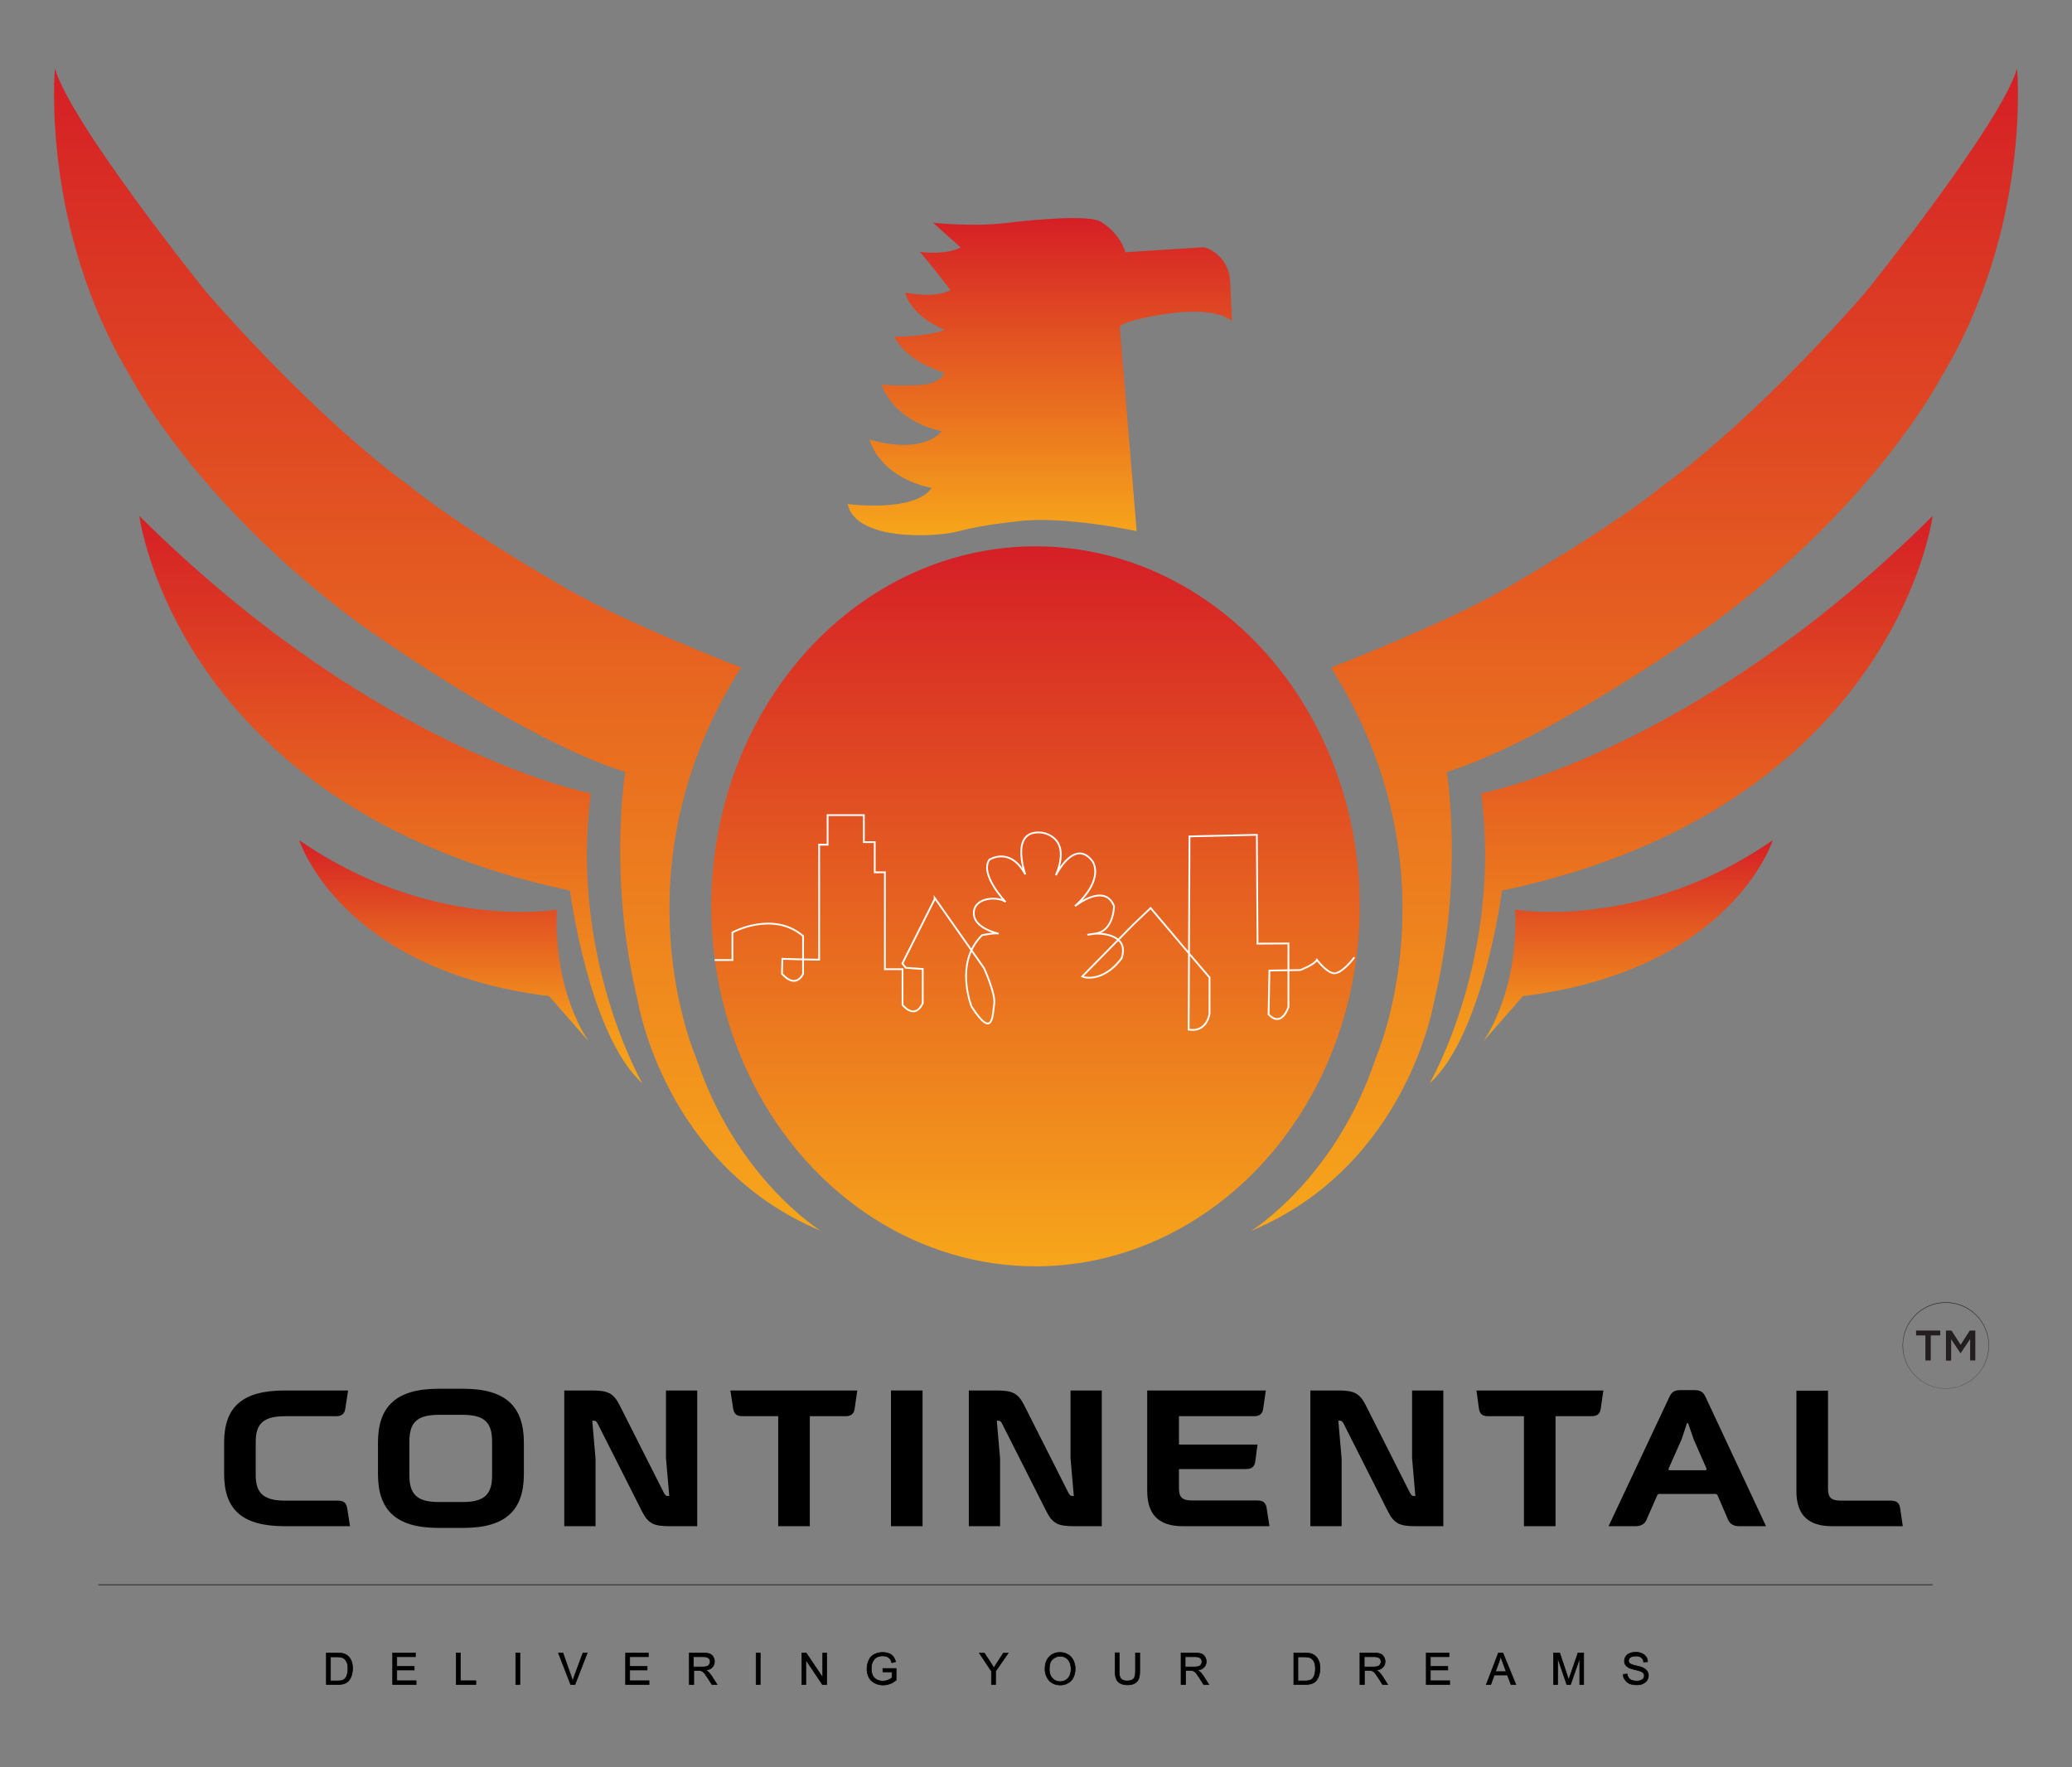 <?xml version="1.0" encoding="utf-8"?>
<!-- Generator: Adobe Illustrator 25.4.1, SVG Export Plug-In . SVG Version: 6.00 Build 0)  -->
<svg version="1.1" id="Layer_1" xmlns="http://www.w3.org/2000/svg" xmlns:xlink="http://www.w3.org/1999/xlink" x="0px" y="0px"
	 viewBox="0 0 1200 1023.4" style="enable-background:new 0 0 1200 1023.4;" xml:space="preserve">
<rect x="0" y="0" width="1200" height="1023.4" fill="#808080" stroke="none"/>
<style type="text/css">
	.st0{fill:url(#SVGID_1_);}
	.st1{fill:url(#SVGID_00000121959464782737707970000007969321986570722700_);}
	.st2{fill:url(#SVGID_00000094616638668028705300000015153053488723866544_);}
	.st3{fill:url(#SVGID_00000013166192476639718210000009399083994252594829_);}
	.st4{fill:url(#SVGID_00000047768447026159379060000018091453132399206333_);}
	.st5{fill:url(#SVGID_00000095331439264078528350000010877672998098270650_);}
	.st6{fill:url(#SVGID_00000114059673681556076570000002753560324656868023_);}
	.st7{fill:url(#SVGID_00000097474674369878980290000016696724695251602344_);}
	.st8{fill:none;stroke:#FFFFFF;stroke-width:1.031;stroke-miterlimit:10;}
	.st9{fill:none;stroke:#000000;stroke-width:0.344;stroke-miterlimit:10;}
	.st10{stroke:#000000;stroke-width:0.35;stroke-miterlimit:10;}
	.st11{fill:#231F20;}
</style>
<g>
	<g>
		<linearGradient id="SVGID_1_" gradientUnits="userSpaceOnUse" x1="946.604" y1="39.541" x2="946.604" y2="712.781">
			<stop  offset="0" style="stop-color:#D51F26"/>
			<stop  offset="1" style="stop-color:#F7A61B"/>
		</linearGradient>
		<path class="st0" d="M770.8,386.6c0,0,71.2-27.2,107.3-49.3c0,0,56.4-32.6,85.2-56.2c0,0,48.8-33.7,117.2-111.9
			c0,0,78.5-97.5,87.7-129.6c0,0,8.5,92.3-43.9,178.7c0,0-37.3,72.7-132.2,142.7c0,0-93.3,67.1-154.2,86.1c0,0,10.1,60.9-7.2,132.2
			c0,0-15.1,95.6-106,133.5c0,0,48.8-30.1,72-99.8C796.6,613,845.4,504,770.8,386.6z"/>
		
			<linearGradient id="SVGID_00000079487478259392276520000017027294902055193226_" gradientUnits="userSpaceOnUse" x1="973.677" y1="298.757" x2="973.677" y2="627.361">
			<stop  offset="0" style="stop-color:#D51F26"/>
			<stop  offset="1" style="stop-color:#F7A61B"/>
		</linearGradient>
		<path style="fill:url(#SVGID_00000079487478259392276520000017027294902055193226_);" d="M857.8,459.5c0,0,123.1-23.2,261.5-160.7
			c0,0-21.6,168.9-249.4,217c0,0-10.8,83.4-41.9,111.6C828,627.4,870.3,554.4,857.8,459.5z"/>
		
			<linearGradient id="SVGID_00000101079378830216179410000009636576854902846857_" gradientUnits="userSpaceOnUse" x1="942.747" y1="486.622" x2="942.747" y2="603.466">
			<stop  offset="0" style="stop-color:#D51F26"/>
			<stop  offset="1" style="stop-color:#F7A61B"/>
		</linearGradient>
		<path style="fill:url(#SVGID_00000101079378830216179410000009636576854902846857_);" d="M877.5,526.8c0,0,72.6,12.8,149.2-40.2
			c0,0-23.6,75.3-144.7,90.3l-23.2,26.5C858.8,603.5,879.6,575.8,877.5,526.8z"/>
		
			<linearGradient id="SVGID_00000119819152733820206850000002308097323527814568_" gradientUnits="userSpaceOnUse" x1="253.397" y1="39.541" x2="253.397" y2="712.781">
			<stop  offset="0" style="stop-color:#D51F26"/>
			<stop  offset="1" style="stop-color:#F7A61B"/>
		</linearGradient>
		<path style="fill:url(#SVGID_00000119819152733820206850000002308097323527814568_);" d="M429.2,386.6c0,0-71.2-27.2-107.3-49.3
			c0,0-56.4-32.6-85.2-56.2c0,0-48.8-33.7-117.2-111.9c0,0-78.5-97.5-87.7-129.6c0,0-8.5,92.3,43.9,178.7c0,0,37.3,72.7,132.2,142.7
			c0,0,93.3,67.1,154.2,86.1c0,0-10.1,60.9,7.2,132.2c0,0,15.1,95.6,106,133.5c0,0-48.8-30.1-72-99.8
			C403.4,613,354.6,504,429.2,386.6z"/>
		
			<linearGradient id="SVGID_00000032614071499020757140000000316263061078080691_" gradientUnits="userSpaceOnUse" x1="226.323" y1="298.757" x2="226.323" y2="627.361">
			<stop  offset="0" style="stop-color:#D51F26"/>
			<stop  offset="1" style="stop-color:#F7A61B"/>
		</linearGradient>
		<path style="fill:url(#SVGID_00000032614071499020757140000000316263061078080691_);" d="M342.2,459.5c0,0-123.1-23.2-261.5-160.7
			c0,0,21.6,168.9,249.4,217c0,0,10.8,83.4,41.9,111.6C372,627.4,329.7,554.4,342.2,459.5z"/>
		
			<linearGradient id="SVGID_00000064351624873935697160000010078909802163899034_" gradientUnits="userSpaceOnUse" x1="257.252" y1="486.622" x2="257.252" y2="603.466">
			<stop  offset="0" style="stop-color:#D51F26"/>
			<stop  offset="1" style="stop-color:#F7A61B"/>
		</linearGradient>
		<path style="fill:url(#SVGID_00000064351624873935697160000010078909802163899034_);" d="M322.5,526.8c0,0-72.6,12.8-149.2-40.2
			c0,0,23.6,75.3,144.7,90.3l23.2,26.5C341.2,603.5,320.4,575.8,322.5,526.8z"/>
		
			<linearGradient id="SVGID_00000158720608173713518830000008383835439000392833_" gradientUnits="userSpaceOnUse" x1="599.66" y1="316.431" x2="599.66" y2="733.447">
			<stop  offset="0" style="stop-color:#D51F26"/>
			<stop  offset="1" style="stop-color:#F7A61B"/>
		</linearGradient>
		
			<ellipse style="fill:url(#SVGID_00000158720608173713518830000008383835439000392833_);" cx="599.7" cy="524.9" rx="187.8" ry="208.5"/>
		
			<linearGradient id="SVGID_00000010309235115511516950000004248494688782982791_" gradientUnits="userSpaceOnUse" x1="602.237" y1="126.287" x2="602.237" y2="310.02">
			<stop  offset="0" style="stop-color:#D51F26"/>
			<stop  offset="1" style="stop-color:#F7A61B"/>
		</linearGradient>
		<path style="fill:url(#SVGID_00000010309235115511516950000004248494688782982791_);" d="M648.5,189.3l9.8,118.3
			c0,0-43.4-9.3-69.7-5.6c0,0-20.1,2-33.1,5.6s-59.9,6.1-64.6-15.7c0,0,38.5,5.2,48.7-9.3c0,0-28.2-4.4-36.1-28.1
			c0,0,28.8,9.7,42-4.8c0,0-26-4-35-26.9c0,0,23.3,1.8,30.4-1.5c7.1-3.3,5.5-5.6,5.5-5.6s-21-5.9-28.5-20.7c0,0,19,0.1,29.3-3.9
			c0,0-18.8-7-23-21.7c0,0,16.9,3.8,26.3-1.4c0,0-16.9-21.8-17.9-22.1c0,0,15.2,2.1,23.7-2.6L540.4,129c0,0,23.6,2.6,43.7,0
			c0,0,48.4-6.1,54.2,0c0,0,9.7,5.3,13.5,17.1c0,0,44.1-2.9,45.4-2.9c1.4,0,15.1,4.8,15.3,21.1l1,21.8c0,0-7-8.8-38.4-4.3
			C675.1,181.8,651.1,185.3,648.5,189.3z"/>
	</g>
	<path class="st8" d="M413.9,556h9.5h0.8v-16c0,0,23.5-12.8,40.9,2.1v13.3v8.6c0,0-3.9,9.2-12.2,0l0.2-8.4v-0.3l9.9,0.3l11.4,0.2
		v-65.6v-1h4.9v-17.1h21v15v0.6h6.3v17.5h5.9v56.1h8.1h2.1v18.7v2c0,0,6.9,9,11.7-0.9v-18.5v-1.4l-9.8-0.7l-2-2.5l18.7-37.2V520
		l28.6,40.7c0,0,6.9,15.2,5.9,20.8c-1,5.6-0.3,21.4-13.1,1.5c0,0-10.3-25.4,6.1-41.4c0,0,7.6-1.5,9.6-0.9c0,0-15.1-3-14.4-12.4
		c0.7-9.3,15-9,18.4-5.9c0,0-15.3-16.1-9.4-24.5c0,0,12-7.9,20.8,8.5c0,0-9.4-26.1,9.4-24.2c0,0,18,1.7,8.3,24.7
		c0,0,10.6-21.5,21-8.4c0,0,8.1,9.8-9.9,26.3c0,0,17.1-13.9,22.6,0c0,0-0.1,14.1-10.4,15.8c-10.3,1.6-0.3,0.1-0.3,0.1
		s20.1-0.9,15.1,14.2c0,0-8.5,12.9-21.2,11.2l-1.6-0.6l29.5-30l10.1-9.6l23,27.2l11.1,13v20.9c0,0-1.3,11.1-12.1,9.3l0.5-111.9
		l39-0.9l0.4,62l-0.1,1l18-0.1v36.8c0,0-3.8,12.3-11.5,4.3l0.5-25.4l17.9-0.3c0,0,8.2-3.1,9.6-5.9c0,0,4.9,6.6,9.2,7.7
		c4.3,1.1,11-7.1,12.5-9.2"/>
	<line class="st9" x1="57" y1="917.8" x2="1119.3" y2="917.8"/>
	<g>
		<path d="M202.7,883.9h-37.8c-24.9,0-35.1-9.8-35.1-30.3v-18c0-20.5,10.2-30.3,35.1-30.3h36.7l-1.6,10.4c-0.4,3.1-2,4.5-5.4,4.5
			h-29.4c-12.3,0-17.1,4-17.1,14.8v19.3c0,10.7,4.8,14.8,17.1,14.8h30.5c3.4,0,4.9,1.3,5.4,4.5L202.7,883.9z"/>
		<path d="M254,884.9c-25,0-35.1-10.6-35.1-31.2v-18.2c0-20.6,10.1-31.2,35.1-31.2h14.3c25,0,35.1,10.6,35.1,31.2v18.2
			c0,20.6-10.1,31.2-35.1,31.2H254z M268,869.9c13.1,0,17-4.9,17-15.6v-19.3c0-10.7-3.9-15.6-17-15.6h-13.9c-13.1,0-17,4.9-17,15.6
			v19.3c0,10.7,3.9,15.6,17,15.6H268z"/>
		<path d="M326.8,883.9v-78.6h15.9c9.1,0,12.5,1.3,16.2,8.6l25.6,50.7c0.8,1.3,1.1,1.8,2.3,1.8h0.8l-1.9-21.9v-39.2h18.1v78.6H388
			c-9.2,0-12.5-1.3-16.2-8.6l-25.6-50.7c-0.7-1.3-1.1-1.8-2.3-1.8H343l1.9,21.9v39.2H326.8z"/>
		<path d="M423,805.3h73.5l-1.5,10.4c-0.4,3.1-2,4.5-5.4,4.5H469v63.7h-18.3v-63.7H430c-3.4,0-4.9-1.3-5.4-4.5L423,805.3z"/>
		<path d="M534.3,883.9h-18.3v-78.6h18.3V883.9z"/>
		<path d="M561.1,883.9v-78.6h15.9c9.1,0,12.5,1.3,16.2,8.6l25.6,50.7c0.8,1.3,1.1,1.8,2.3,1.8h0.8l-1.9-21.9v-39.2h18.1v78.6h-15.9
			c-9.2,0-12.5-1.3-16.2-8.6l-25.6-50.7c-0.7-1.3-1.1-1.8-2.3-1.8h-0.8l1.9,21.9v39.2H561.1z"/>
		<path d="M733.1,805.3l-1.5,10.4c-0.4,3.1-2,4.5-5.4,4.5h-43.4v16.4h45.5l-1.3,9.7c-0.4,3.1-2,4.5-5.3,4.5h-38.9v11.3
			c0,5.1,2,6.9,7.6,6.9h37.8c3.4,0,4.9,1.3,5.4,4.5l1.6,10.4H685c-13.9,0-20.6-6.7-20.6-20.5v-58.1H733.1z"/>
		<path d="M758.9,883.9v-78.6h15.9c9.1,0,12.5,1.3,16.2,8.6l25.6,50.7c0.8,1.3,1.1,1.8,2.3,1.8h0.8l-1.9-21.9v-39.2h18.1v78.6H820
			c-9.2,0-12.5-1.3-16.2-8.6l-25.6-50.7c-0.7-1.3-1.1-1.8-2.3-1.8h-0.8l1.9,21.9v39.2H758.9z"/>
		<path d="M855.1,805.3h73.5l-1.5,10.4c-0.4,3.1-2,4.5-5.4,4.5h-20.8v63.7h-18.3v-63.7h-20.7c-3.4,0-4.9-1.3-5.4-4.5L855.1,805.3z"
			/>
		<path d="M966.9,808.9c1.2-2.7,3.1-3.8,6-3.8h8.8c2.8,0,4.8,1.1,6,3.8l35.1,75h-15.6c-3.1,0-5.4-1.3-6.4-3.8l-6-13.9
			c-0.3-0.8-0.8-1-1.6-1h-31.9c-0.8,0-1.2,0.2-1.6,1l-6.1,13.9c-1,2.5-3.2,3.8-6.4,3.8h-15.6L966.9,808.9z M987.6,851.5
			c0.7,0,0.9-0.4,0.7-1l-7.4-16.9l-3.2-9.3h-0.7l-3.1,9.3l-7.5,16.9c-0.2,0.6,0,1,0.7,1H987.6z"/>
		<path d="M1102,883.9h-41c-13.9,0-20.6-6.7-20.6-20.2v-58.3h18.3v56.9c0,5.1,1.9,6.8,7.7,6.8h28.7c3.4,0,4.9,1.3,5.4,4.5
			L1102,883.9z"/>
	</g>
	<g>
		<path class="st10" d="M189,975.6v-18.3h6.3c1.4,0,2.5,0.1,3.3,0.3c1,0.2,1.9,0.7,2.7,1.3c1,0.8,1.7,1.9,2.2,3.1
			c0.5,1.3,0.7,2.7,0.7,4.3c0,1.4-0.2,2.6-0.5,3.7s-0.7,2-1.2,2.7c-0.5,0.7-1.1,1.3-1.7,1.7c-0.6,0.4-1.3,0.7-2.2,0.9
			c-0.9,0.2-1.8,0.3-2.9,0.3H189z M191.4,973.5h3.9c1.2,0,2.1-0.1,2.8-0.3c0.7-0.2,1.2-0.5,1.6-0.9c0.6-0.6,1-1.3,1.3-2.3
			c0.3-1,0.5-2.1,0.5-3.5c0-1.9-0.3-3.4-0.9-4.4s-1.4-1.7-2.3-2.1c-0.6-0.2-1.7-0.4-3.1-0.4h-3.8V973.5z"/>
		<path class="st10" d="M227.4,975.6v-18.3h13.2v2.2h-10.8v5.6h10.1v2.1h-10.1v6.2H241v2.2H227.4z"/>
		<path class="st10" d="M264.2,975.6v-18.3h2.4v16.1h9v2.2H264.2z"/>
		<path class="st10" d="M298.7,975.6v-18.3h2.4v18.3H298.7z"/>
		<path class="st10" d="M330.5,975.6l-7.1-18.3h2.6l4.7,13.3c0.4,1.1,0.7,2.1,1,3c0.3-1,0.6-2,1-3l4.9-13.3h2.5l-7.1,18.3H330.5z"/>
		<path class="st10" d="M362.3,975.6v-18.3h13.2v2.2h-10.8v5.6h10.1v2.1h-10.1v6.2h11.2v2.2H362.3z"/>
		<path class="st10" d="M399.2,975.6v-18.3h8.1c1.6,0,2.9,0.2,3.7,0.5s1.5,0.9,2,1.7c0.5,0.8,0.8,1.7,0.8,2.8c0,1.3-0.4,2.4-1.3,3.3
			c-0.8,0.9-2.1,1.5-3.9,1.7c0.6,0.3,1.1,0.6,1.5,0.9c0.7,0.6,1.4,1.5,2,2.4l3.2,5h-3l-2.4-3.8c-0.7-1.1-1.3-1.9-1.7-2.5
			c-0.5-0.6-0.9-1-1.2-1.2c-0.4-0.2-0.7-0.4-1.1-0.5c-0.3-0.1-0.7-0.1-1.3-0.1h-2.8v8.1H399.2z M401.6,965.4h5.2
			c1.1,0,2-0.1,2.6-0.3c0.6-0.2,1.1-0.6,1.4-1.1c0.3-0.5,0.5-1,0.5-1.6c0-0.9-0.3-1.6-0.9-2.1s-1.6-0.8-3-0.8h-5.8V965.4z"/>
		<path class="st10" d="M437.9,975.6v-18.3h2.4v18.3H437.9z"/>
		<path class="st10" d="M464.4,975.6v-18.3h2.5l9.6,14.3v-14.3h2.3v18.3h-2.5l-9.6-14.3v14.3H464.4z"/>
		<path class="st10" d="M511.3,968.4v-2.1l7.7,0v6.8c-1.2,0.9-2.4,1.7-3.7,2.1c-1.3,0.5-2.6,0.7-3.9,0.7c-1.8,0-3.4-0.4-4.9-1.2
			c-1.5-0.8-2.6-1.9-3.3-3.3c-0.7-1.5-1.1-3.1-1.1-4.9c0-1.8,0.4-3.4,1.1-5s1.8-2.7,3.2-3.4s3-1.1,4.8-1.1c1.3,0,2.5,0.2,3.6,0.6
			s1.9,1,2.5,1.8c0.6,0.8,1.1,1.8,1.4,3l-2.2,0.6c-0.3-0.9-0.6-1.7-1-2.2s-1-1-1.7-1.3c-0.8-0.3-1.6-0.5-2.5-0.5
			c-1.1,0-2.1,0.2-2.9,0.5c-0.8,0.3-1.5,0.8-1.9,1.3c-0.5,0.5-0.9,1.2-1.2,1.8c-0.5,1.1-0.7,2.4-0.7,3.7c0,1.6,0.3,3,0.8,4.1
			c0.6,1.1,1.4,1.9,2.4,2.4c1.1,0.5,2.2,0.8,3.4,0.8c1,0,2.1-0.2,3.1-0.6c1-0.4,1.8-0.8,2.3-1.3v-3.4H511.3z"/>
		<path class="st10" d="M574.2,975.6v-7.7l-7-10.5h2.9l3.6,5.5c0.7,1,1.3,2.1,1.9,3.1c0.5-1,1.2-2,2-3.2l3.5-5.4h2.8l-7.3,10.5v7.7
			H574.2z"/>
		<path class="st10" d="M605.2,966.7c0-3,0.8-5.4,2.4-7.1c1.6-1.7,3.7-2.6,6.3-2.6c1.7,0,3.2,0.4,4.6,1.2s2.4,1.9,3.1,3.4
			s1.1,3.1,1.1,4.9c0,1.9-0.4,3.5-1.1,5c-0.7,1.5-1.8,2.6-3.2,3.3c-1.4,0.8-2.8,1.1-4.4,1.1c-1.7,0-3.3-0.4-4.6-1.2
			c-1.4-0.8-2.4-2-3.1-3.4S605.2,968.3,605.2,966.7z M607.7,966.8c0,2.2,0.6,3.9,1.8,5.2c1.2,1.3,2.7,1.9,4.5,1.9
			c1.8,0,3.3-0.6,4.5-1.9c1.2-1.3,1.8-3.1,1.8-5.4c0-1.5-0.3-2.8-0.8-3.9c-0.5-1.1-1.2-2-2.2-2.6c-1-0.6-2.1-0.9-3.3-0.9
			c-1.7,0-3.2,0.6-4.4,1.8C608.3,962,607.7,964,607.7,966.8z"/>
		<path class="st10" d="M657.7,957.3h2.4v10.5c0,1.8-0.2,3.3-0.6,4.4c-0.4,1.1-1.2,2-2.2,2.6c-1.1,0.7-2.5,1-4.3,1
			c-1.7,0-3.1-0.3-4.2-0.9c-1.1-0.6-1.9-1.4-2.3-2.6c-0.5-1.1-0.7-2.6-0.7-4.6v-10.5h2.4v10.5c0,1.6,0.1,2.8,0.4,3.5
			c0.3,0.8,0.8,1.3,1.5,1.7c0.7,0.4,1.6,0.6,2.6,0.6c1.8,0,3-0.4,3.8-1.2s1.1-2.4,1.1-4.6V957.3z"/>
		<path class="st10" d="M684,975.6v-18.3h8.1c1.6,0,2.9,0.2,3.7,0.5c0.8,0.3,1.5,0.9,2,1.7c0.5,0.8,0.8,1.7,0.8,2.8
			c0,1.3-0.4,2.4-1.3,3.3c-0.8,0.9-2.1,1.5-3.9,1.7c0.6,0.3,1.1,0.6,1.5,0.9c0.7,0.6,1.4,1.5,2,2.4l3.2,5h-3l-2.4-3.8
			c-0.7-1.1-1.3-1.9-1.7-2.5c-0.5-0.6-0.9-1-1.2-1.2s-0.7-0.4-1.1-0.5c-0.3-0.1-0.7-0.1-1.3-0.1h-2.8v8.1H684z M686.4,965.4h5.2
			c1.1,0,2-0.1,2.6-0.3c0.6-0.2,1.1-0.6,1.4-1.1c0.3-0.5,0.5-1,0.5-1.6c0-0.9-0.3-1.6-0.9-2.1s-1.6-0.8-3-0.8h-5.8V965.4z"/>
		<path class="st10" d="M749.3,975.6v-18.3h6.3c1.4,0,2.5,0.1,3.3,0.3c1,0.2,1.9,0.7,2.7,1.3c1,0.8,1.7,1.9,2.2,3.1
			c0.5,1.3,0.7,2.7,0.7,4.3c0,1.4-0.2,2.6-0.5,3.7s-0.7,2-1.2,2.7c-0.5,0.7-1.1,1.3-1.7,1.7c-0.6,0.4-1.3,0.7-2.2,0.9
			c-0.9,0.2-1.8,0.3-2.9,0.3H749.3z M751.7,973.5h3.9c1.2,0,2.1-0.1,2.8-0.3c0.7-0.2,1.2-0.5,1.6-0.9c0.6-0.6,1-1.3,1.3-2.3
			c0.3-1,0.5-2.1,0.5-3.5c0-1.9-0.3-3.4-0.9-4.4c-0.6-1-1.4-1.7-2.3-2.1c-0.6-0.2-1.7-0.4-3.1-0.4h-3.8V973.5z"/>
		<path class="st10" d="M787.6,975.6v-18.3h8.1c1.6,0,2.9,0.2,3.7,0.5c0.8,0.3,1.5,0.9,2,1.7c0.5,0.8,0.8,1.7,0.8,2.8
			c0,1.3-0.4,2.4-1.3,3.3c-0.8,0.9-2.1,1.5-3.9,1.7c0.6,0.3,1.1,0.6,1.5,0.9c0.7,0.6,1.4,1.5,2,2.4l3.2,5h-3l-2.4-3.8
			c-0.7-1.1-1.3-1.9-1.7-2.5c-0.5-0.6-0.9-1-1.2-1.2s-0.7-0.4-1.1-0.5c-0.3-0.1-0.7-0.1-1.3-0.1h-2.8v8.1H787.6z M790.1,965.4h5.2
			c1.1,0,2-0.1,2.6-0.3c0.6-0.2,1.1-0.6,1.4-1.1c0.3-0.5,0.5-1,0.5-1.6c0-0.9-0.3-1.6-0.9-2.1s-1.6-0.8-3-0.8h-5.8V965.4z"/>
		<path class="st10" d="M826,975.6v-18.3h13.2v2.2h-10.8v5.6h10.1v2.1h-10.1v6.2h11.2v2.2H826z"/>
		<path class="st10" d="M860.8,975.6l7-18.3h2.6l7.5,18.3h-2.8l-2.1-5.5h-7.6l-2,5.5H860.8z M866.1,968.1h6.2l-1.9-5.1
			c-0.6-1.5-1-2.8-1.3-3.8c-0.2,1.2-0.6,2.3-1,3.5L866.1,968.1z"/>
		<path class="st10" d="M899.7,975.6v-18.3h3.6l4.3,12.9c0.4,1.2,0.7,2.1,0.9,2.7c0.2-0.7,0.5-1.6,1-2.9l4.4-12.7h3.3v18.3h-2.3
			v-15.3l-5.3,15.3h-2.2l-5.3-15.5v15.5H899.7z"/>
		<path class="st10" d="M940.1,969.7l2.3-0.2c0.1,0.9,0.4,1.7,0.8,2.2c0.4,0.6,1,1.1,1.8,1.4s1.8,0.5,2.8,0.5c0.9,0,1.7-0.1,2.4-0.4
			c0.7-0.3,1.2-0.6,1.6-1.1c0.3-0.5,0.5-1,0.5-1.6c0-0.6-0.2-1.1-0.5-1.5s-0.9-0.8-1.6-1.1c-0.5-0.2-1.6-0.5-3.3-0.9
			c-1.7-0.4-2.9-0.8-3.5-1.1c-0.9-0.5-1.5-1-2-1.7s-0.6-1.4-0.6-2.3c0-0.9,0.3-1.8,0.8-2.6c0.5-0.8,1.3-1.4,2.3-1.8s2.1-0.6,3.4-0.6
			c1.4,0,2.5,0.2,3.6,0.7c1,0.4,1.8,1.1,2.4,1.9c0.6,0.8,0.9,1.8,0.9,2.9l-2.3,0.2c-0.1-1.2-0.5-2-1.3-2.6c-0.7-0.6-1.8-0.9-3.2-0.9
			c-1.5,0-2.5,0.3-3.2,0.8c-0.7,0.5-1,1.2-1,1.9c0,0.7,0.2,1.2,0.7,1.6c0.5,0.4,1.7,0.9,3.6,1.3s3.3,0.8,4,1.2
			c1.1,0.5,1.8,1.1,2.4,1.9c0.5,0.8,0.8,1.6,0.8,2.6c0,1-0.3,1.9-0.8,2.7s-1.4,1.5-2.4,2c-1,0.5-2.2,0.7-3.5,0.7
			c-1.7,0-3-0.2-4.2-0.7c-1.1-0.5-2-1.2-2.6-2.2C940.4,972.1,940.1,971,940.1,969.7z"/>
	</g>
	<g>
		<g>
			<path class="st11" d="M1126.9,754.5c13.7,0,24.8,11.1,24.8,24.8c0,13.7-11.1,24.8-24.8,24.8c-13.7,0-24.8-11.1-24.8-24.8
				C1102.1,765.6,1113.2,754.5,1126.9,754.5 M1126.9,754.2c-13.8,0-25,11.2-25,25c0,13.8,11.2,25,25,25c13.8,0,25-11.2,25-25
				C1151.9,765.4,1140.7,754.2,1126.9,754.2L1126.9,754.2z"/>
		</g>
		<g>
			<path class="st11" d="M1115.2,773.4h-5.5v-2.8h14v2.8h-5.5v14.5h-3.1V773.4z"/>
			<path class="st11" d="M1127,770.6h3.2l5.3,8.2l5.3-8.2h3.2v17.3h-3v-12.4l-5.5,8.2h-0.1l-5.4-8.1v12.4h-3V770.6z"/>
		</g>
	</g>
</g>
</svg>
